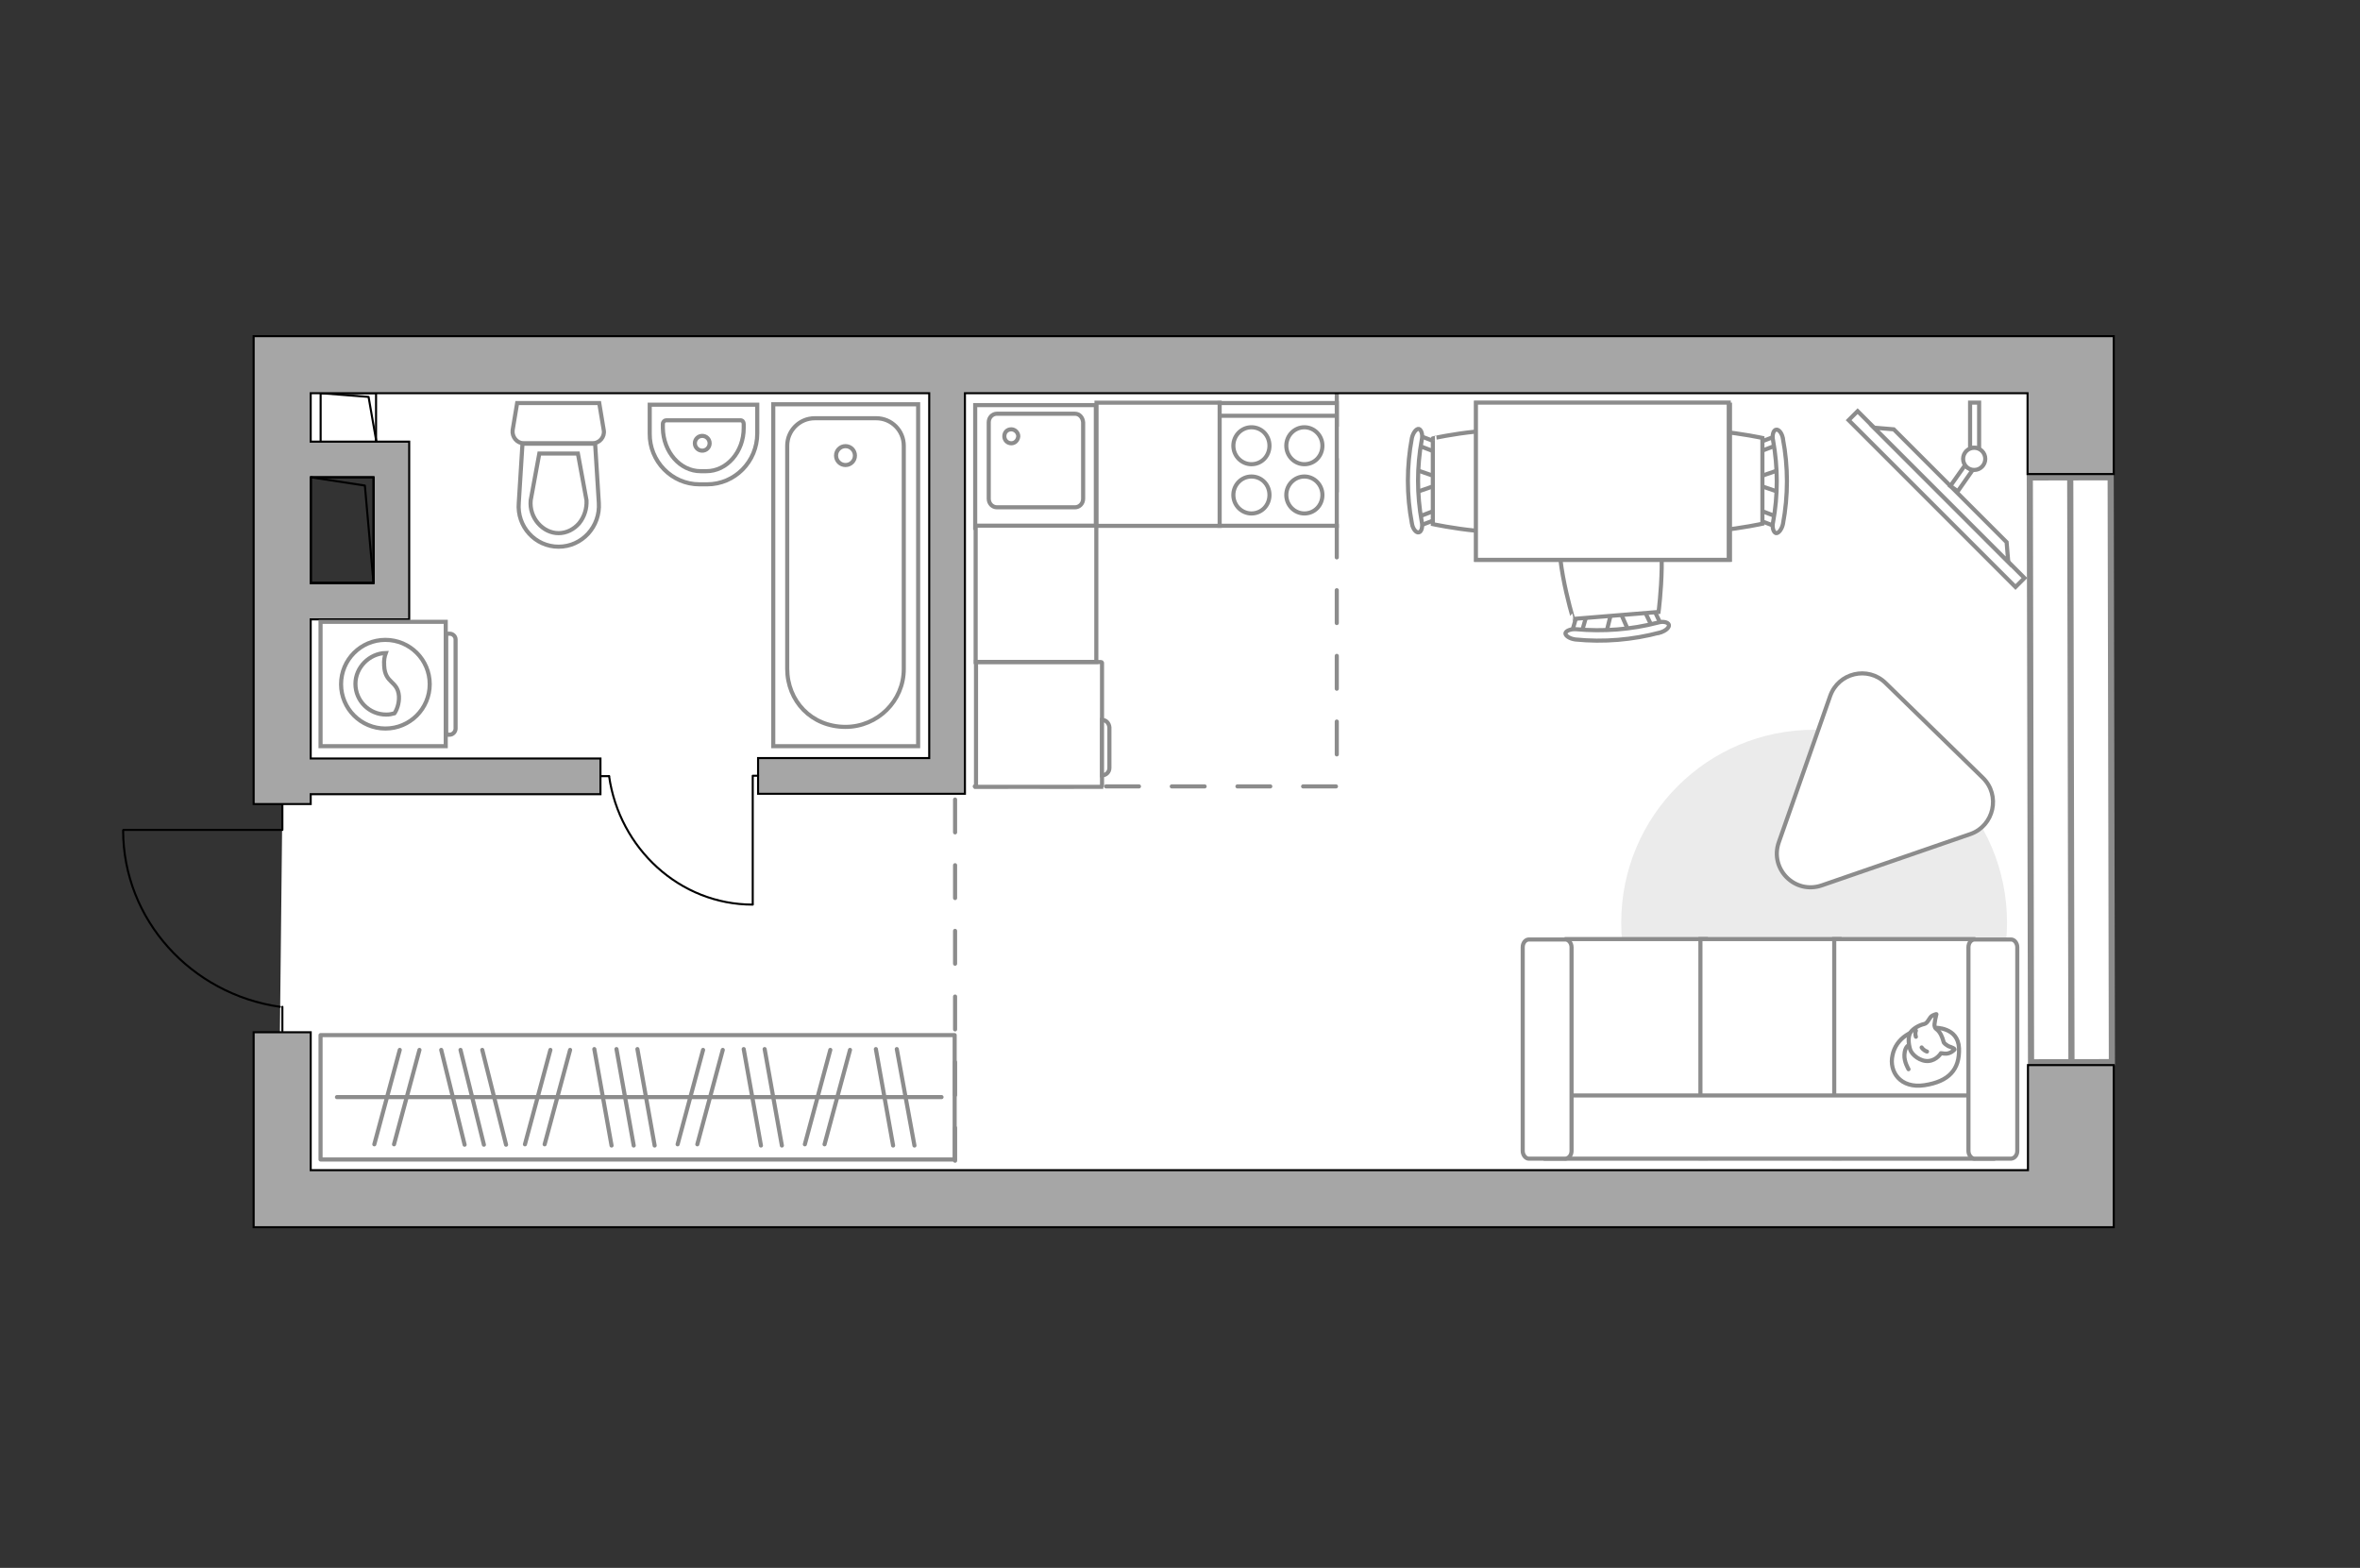 <?xml version="1.0" encoding="utf-8"?>
<!-- Generator: Adobe Illustrator 27.2.0, SVG Export Plug-In . SVG Version: 6.00 Build 0)  -->
<svg version="1.1" xmlns="http://www.w3.org/2000/svg" xmlns:xlink="http://www.w3.org/1999/xlink" x="0px" y="0px"
	 viewBox="0 0 575 382" style="enable-background:new 0 0 575 382;" xml:space="preserve">
<rect x="0" y="0" width="575" height="382" fill="#333333" stroke="none"/>
<style type="text/css">
	.st0{fill:#FFFFFF;}
	.st1{fill:#FFFFFF;stroke:#8C8C8C;stroke-width:1.5;stroke-linecap:round;stroke-miterlimit:10;}
	.st2{fill:none;stroke:#8C8C8C;stroke-linecap:round;stroke-linejoin:round;stroke-miterlimit:10;stroke-dasharray:8;}
	.st3{fill:none;stroke:#000000;stroke-width:0.5;stroke-linecap:round;stroke-linejoin:round;stroke-miterlimit:10;}
	.st4{fill:#A6A6A6;stroke:#000000;stroke-width:0.5;stroke-miterlimit:10;}
	.st5{fill:#FFFFFF;stroke:#8C8C8C;stroke-miterlimit:10;}
	.st6{fill:#EBEBEB;}
	.st7{fill:#FFFFFF;stroke:#8C8C8C;stroke-linecap:round;stroke-linejoin:round;stroke-miterlimit:10;}
	.st8{fill:none;stroke:#8C8C8C;stroke-linecap:round;stroke-linejoin:round;stroke-miterlimit:10;}
	.st9{fill-rule:evenodd;clip-rule:evenodd;fill:#FFFFFF;fill-opacity:0.1;stroke:#8C8C8C;stroke-miterlimit:10;}
</style>
<g id="bg_1_">
	<polygon class="st0" points="71.5,89.3 71.5,110.8 95.4,110.8 94.4,144.9 70.7,144.9 68.8,195.7 68.2,251.2 68.8,292.1 
		504.8,292.1 504.8,88.8 	"/>
</g>
<g id="windows_1_">
	<g>
		
			<rect x="494.7" y="116.3" transform="matrix(1 -2.093553e-03 2.093553e-03 1 -0.392 1.057)" class="st1" width="19.7" height="142.5"/>
		<line class="st1" x1="504.4" y1="116.3" x2="504.7" y2="258.8"/>
	</g>
</g>
<g id="plan">
	<polyline class="st2" points="325.7,95.8 325.7,191.6 232.7,191.6 232.7,285.1 	"/>
	<g>
		<polyline class="st3" points="30.1,202.2 68.8,202.2 68.8,195.7 		"/>
		<line class="st3" x1="68.8" y1="251.2" x2="68.8" y2="245.3"/>
		<path class="st3" d="M68.2,245.3c-21.6-3.1-38.2-21.2-38.2-43"/>
	</g>
	<g>
		
			<rect x="79" y="95" transform="matrix(-2.526886e-11 1 -1 -2.526886e-11 186.622 16.761)" class="st3" width="11.9" height="13.5"/>
		<polyline class="st3" points="78.2,95.8 89.8,96.7 91.7,107.6 		"/>
	</g>
	<g>
		<polygon class="st4" points="494.1,285.1 75.7,285.1 75.7,251.5 61.8,251.5 61.8,299 68.8,299 75.7,299 494.1,299 499.4,299 
			515,299 515,259.5 494.1,259.5 		"/>
		<path class="st4" d="M499.4,81.9h-5.3H61.8v9.7v4.3v100h13.9v-2.4h70.6v-8.7H75.7v-33.9h24v-8.7v-25.8V109v-1.4h-24V95.8h150.7
			v88.9h-41.7v8.7h41.7h3h5.7V95.8h258.9v19.7H515V81.9H499.4z M91,116.3v25.8H75.7v-25.8H91z"/>
	</g>
	<g>
		
			<rect x="70.5" y="121.5" transform="matrix(-2.524666e-11 1 -1 -2.524666e-11 212.556 45.776)" class="st3" width="25.7" height="15.3"/>
		<polyline class="st3" points="75.8,116.3 88.9,118.3 91,142 		"/>
	</g>
	<g>
		<path id="wc_00000078003110882452154750000000738925116005360525_" class="st5" d="M129.2,122"/>
		<g id="Group_26_00000148655557310690161870000001953743831804650681_">
			<path id="Vector_130_00000085946459148540501380000009636532972116334486_" class="st5" d="M127.6,108l16.8,0
				c1.7,0,3-1.6,2.7-3.2l-1.1-6.6h-20l-1.1,6.6C124.7,106.5,126,108,127.6,108z"/>
			<path id="Vector_131_00000125575733751079004170000017848451417005769603_" class="st5" d="M136.1,133.2c5.7,0,10.2-4.9,9.8-10.7
				l-0.9-14.4l-17.7,0l-0.9,14.4C125.9,128.3,130.4,133.2,136.1,133.2z"/>
			<path id="Vector_132_00000008831031196131638430000001055401366810258610_" class="st5" d="M140.8,110.5l2.1,11.4
				c0.1,2-0.5,4-1.8,5.6c-1.3,1.5-3.1,2.4-5,2.4s-3.7-0.9-5-2.4c-1.3-1.5-2-3.5-1.8-5.6l2.1-11.4L140.8,110.5z"/>
		</g>
	</g>
	<g>
		<path id="Vector_134_00000122682440573802051710000013471500838787830184_" class="st5" d="M170.4,118h1.9
			c6.7,0,12.2-5.5,12.2-12.4v-7h-26.2v7C158.2,112.4,163.7,118,170.4,118z"/>
		<path id="Vector_133_00000096781328723093919540000007393936520675215260_" class="st5" d="M170.7,114.8h1.4c5,0,9.1-4.7,9.1-10.5
			v-1c0-0.5-0.3-0.9-0.8-0.9h-18.1c-0.4,0-0.8,0.4-0.8,0.9v1C161.6,110.1,165.7,114.8,170.7,114.8z"/>
		<circle class="st5" cx="171.1" cy="108" r="1.8"/>
	</g>
	<g>
		<g>
			<path id="Vector_135_00000129893538335432775990000014933684825176446891_" class="st5" d="M188.4,181.8V98.5h35.3v83.3H188.4z"
				/>
			<path id="Vector_136_00000103259383716192540790000012304969984614159500_" class="st5" d="M206,177.1L206,177.1
				c-8.3,0-14.2-6.3-14.2-14.2v-54.3c0-3.7,3-6.7,6.7-6.7h15c3.7,0,6.7,3,6.7,6.7V163C220.2,170.8,213.8,177.1,206,177.1z"/>
		</g>
		<circle class="st5" cx="206" cy="111" r="2.3"/>
	</g>
	<g>
		<g id="Group_27_00000075880919523951300350000018315283339683347369_">
			<path id="Vector_140_00000133530567464051833000000014798931426371080621_" class="st5" d="M237.6,128.6l29.4,0l0-29.9l-29.4,0
				L237.6,128.6z"/>
		</g>
		<path id="Vector_141_00000103958569469184398400000003079001872834520473_" class="st5" d="M261.9,100.8l-19,0c-1.1,0-2,0.9-2,2.1
			l0,18.6c0,1.2,0.9,2.1,2,2.1l19,0c1.1,0,2-0.9,2-2.1l0-18.6C263.8,101.7,263,100.8,261.9,100.8z"/>
		<path id="Vector_139_00000152947760243302250860000005662439705560010633_" class="st5" d="M246.4,108c-1,0-1.7-0.8-1.7-1.7
			c0-1,0.7-1.7,1.7-1.7c0.9,0,1.7,0.8,1.7,1.7C248,107.3,247.3,108,246.4,108z"/>
	</g>
</g>
<g id="furniture_1_">
	<path id="Vector_00000160154253844442678520000000023123162837164209_" class="st6" d="M395,224.8c0,26,21,47,47,47s47-21,47-47
		s-21-47-47-47S395,198.8,395,224.8z"/>
	<g>
		<path id="Vector_142_00000122715386048512673490000011993277330975248814_" class="st5" d="M297.1,128.1l28.6,0l0-29.9l-28.6,0
			L297.1,128.1z"/>
		<g id="Group_28_00000115487398634599408050000015724126839376695184_">
			<g id="Group_29_00000084519926761821697210000004800819608125155730_">
				<path id="Vector_143_00000134966856437788063850000003451332996239223450_" class="st5" d="M317.8,116.1c-2.4,0-4.4,2-4.4,4.5
					c0,2.5,2,4.5,4.4,4.5c2.5,0,4.4-2,4.4-4.5C322.2,118.1,320.2,116.1,317.8,116.1z"/>
				<path id="Vector_144_00000171681919642492847690000006543305132614786226_" class="st5" d="M317.8,104.1c-2.4,0-4.4,2-4.4,4.5
					c0,2.5,2,4.5,4.4,4.5c2.5,0,4.4-2,4.4-4.5C322.2,106.1,320.2,104.1,317.8,104.1z"/>
			</g>
			<g id="Group_30_00000142861476655334624000000012387236341822757806_">
				<path id="Vector_145_00000173870525627554153610000000929321958898989490_" class="st5" d="M304.9,116.1c-2.4,0-4.4,2-4.4,4.5
					c0,2.5,2,4.5,4.4,4.5c2.5,0,4.4-2,4.4-4.5C309.3,118.1,307.4,116.1,304.9,116.1z"/>
				<path id="Vector_146_00000141457458548810580280000014211587090584442764_" class="st5" d="M304.9,104.1c-2.4,0-4.4,2-4.4,4.5
					c0,2.5,2,4.5,4.4,4.5c2.5,0,4.4-2,4.4-4.5C309.3,106.1,307.4,104.1,304.9,104.1z"/>
			</g>
		</g>
		<path id="Vector_147_00000001629223132622870670000012023737521594230704_" class="st5" d="M325.7,101.3l-28.2,0"/>
	</g>
	<g>
		<path id="Vector_8_00000075842714655125805950000017032570572234030218_" class="st5" d="M268.5,191.4v-29.9
			c0-0.1-0.1-0.2-0.2-0.2h-30.5v30.4h30.5C268.3,191.6,268.5,191.6,268.5,191.4z"/>
		<path id="Vector_9_00000173859570163987778980000015721972858693897886_" class="st5" d="M268.5,175.4v13.5c1,0,1.8-0.8,1.8-1.8
			v-9.9C270.2,176.2,269.5,175.4,268.5,175.4z"/>
	</g>
	
		<rect x="235.8" y="130" transform="matrix(-2.533636e-11 1 -1 -2.533636e-11 397.113 -107.724)" class="st5" width="33.2" height="29.4"/>
	
		<rect x="267.1" y="98.1" transform="matrix(-2.537988e-11 1 -1 -2.537988e-11 395.261 -168.986)" class="st5" width="30" height="30"/>
	<g id="Group_34_00000178163401860191569330000000085178783072042430_">
		<path id="Vector_158_00000080912605914279572820000015978623396972925069_" class="st3" d="M183.4,220.2l0-31.2h1.3"/>
		<path id="Vector_159_00000067957214036852337230000004257964205029257361_" class="st3" d="M146.3,189.1h2.1"/>
		<path id="Vector_160_00000115490286926185742350000011256991740756061878_" class="st3" d="M148.4,189.1
			c2.5,17.6,17.2,31.3,35,31.3"/>
	</g>
	<g>
		<path id="Vector_54_00000120518025718417683680000002742249195463423632_" class="st5" d="M381.7,282.2h33.9v-53.4h-33.9V282.2z"
			/>
		<path id="Vector_55_00000146480266210429759390000000917740140985517501_" class="st5" d="M414.3,282.2h33.9v-53.4h-33.9V282.2z"
			/>
		<path id="Vector_56_00000160186156961205711920000000710696719007487657_" class="st5" d="M446.9,282.2h33.9v-53.4h-33.9V282.2z"
			/>
		<path id="Vector_57_00000036957544998775491470000009771701698233407157_" class="st5" d="M379.9,266.9l-3.2,15.4h108.9v-15.4
			H379.9z"/>
		<path id="Vector_58_00000117656566543612156750000003541715828241188015_" class="st5" d="M382.9,280.4v-49.6c0-1-0.7-1.9-1.5-1.9
			h-8.9c-0.8,0-1.5,0.8-1.5,1.9v49.6c0,1,0.7,1.9,1.5,1.9h8.9C382.3,282.2,382.9,281.4,382.9,280.4z"/>
		<path id="Vector_59_00000080897810422644521900000013438818570741808000_" class="st5" d="M491.5,280.4v-49.6c0-1-0.7-1.9-1.5-1.9
			h-8.9c-0.8,0-1.5,0.8-1.5,1.9v49.6c0,1,0.7,1.9,1.5,1.9h8.9C490.9,282.2,491.5,281.4,491.5,280.4z"/>
		<g>
			<path class="st7" d="M471.4,250.4c0,0,5.7-0.2,5.9,5c0.2,5.2-2.5,8.1-8.4,9c-5.9,0.9-8.7-3.3-7.8-7.3
				C461.9,253.1,465.7,250.4,471.4,250.4z"/>
			<path class="st7" d="M473.6,254c0,0,0.6,0.8,1.7,1.1c1.1,0.4,0.9,0.6,0.9,0.6s-1,1.2-2.5,1c-0.8-0.1-0.8-0.1-0.8-0.1
				s-1,1.7-3,1.9c-2,0.2-4.1-1.5-4.5-2.8c-0.4-1.3-0.6-3.1,0.1-4.2c0.7-1,2.3-1.8,3.3-2c1-0.2,1.2-1.7,2.1-2.1
				c0.9-0.4,0.9-0.3,0.9-0.3s-0.7,2.6-0.4,3.1C471.5,250.9,472.7,250.6,473.6,254z"/>
			<path class="st7" d="M468.2,255.2c0,0,0.4,0.7,1.3,1"/>
			<path class="st7" d="M466.8,252.6c0,0-0.3-0.8,0-1.5"/>
			<path class="st8" d="M465,254.7c0,0-0.9,0.3-1,2.3c-0.1,1.7,1,3.5,1,3.5"/>
		</g>
	</g>
	<g>
		
			<rect x="443.1" y="120.1" transform="matrix(0.707 0.707 -0.707 0.707 224.238 -298.005)" class="st5" width="57.5" height="3.1"/>
		<polygon class="st5" points="488.9,132.1 461.4,104.6 456.6,104.2 489.3,136.9 		"/>
		<g>
			<path class="st5" d="M481,109.1c0.4,0,0.8,0.1,1.2,0.3V98.1H480v11.2C480.3,109.1,480.6,109.1,481,109.1z"/>
			<path class="st5" d="M480.7,114.4c-0.8-0.1-1.5-0.5-1.9-1.1l-3.6,5.1l1.8,1.3L480.7,114.4z"/>
		</g>
		<circle class="st5" cx="481" cy="111.8" r="2.7"/>
	</g>
	<g>
		<g id="Group_2_00000181797759723849955400000012271521245798460835_">
			<g id="Group_3_00000130605709181887974650000014723401422700992386_">
				<path id="Vector_10_00000178911845694809522490000000564751818676469889_" class="st5" d="M344.8,114.4l5.8,2v1.6l-5.8,2V114.4z
					"/>
			</g>
			<g id="Group_4_00000014635074926342574350000012111513881297345410_">
				<path id="Vector_11_00000069373150536962024630000009270793251235313336_" class="st5" d="M350.4,125.5c0,0.5-0.3,1-0.6,1.1
					l-4.7,1.8c-0.5,0.2-0.9-0.2-1-0.8c-0.1-0.6,0.2-1.3,0.5-1.3l4.7-1.8c0.5-0.2,0.9,0.2,1,0.8C350.4,125.3,350.4,125.3,350.4,125.5
					z"/>
			</g>
			<g id="Group_5_00000164510354832857981100000016308141484914381212_">
				<path id="Vector_12_00000030445761393967092530000013299806706946777264_" class="st5" d="M350.4,108.9c0,0.1,0,0.2,0,0.3
					c-0.1,0.6-0.5,1-1,0.8l-4.7-1.8c-0.5-0.2-0.7-0.8-0.5-1.5c0.1-0.6,0.5-1,1-0.8l4.7,1.8C350.1,107.9,350.4,108.4,350.4,108.9z"/>
			</g>
			<path id="Vector_13_00000062875796320610783310000007223231401188566201_" class="st5" d="M373.5,106.8c3.7,3.7,3.7,17.2,0,20.9
				c-4.3,4.3-24.4,0-24.4,0v-20.9C349,106.8,369.1,102.4,373.5,106.8z"/>
			<path id="Vector_14_00000084528491520882244740000000503375103775944858_" class="st5" d="M346.4,107.2c-1.2,6.5-1.2,13.3,0,19.9
				c0.3,1.3-0.1,2.5-0.7,2.6c-0.6,0.2-1.5-0.8-1.7-2.2c-1.3-6.8-1.3-13.9,0-20.8c0.3-1.3,1.1-2.3,1.7-2.2
				C346.3,104.7,346.7,105.9,346.4,107.2z"/>
		</g>
		<g id="Group_2_00000052789367007385885980000014598389394926544567_">
			<g id="Group_3_00000173149222893119465060000004784085097632138401_">
				<path id="Vector_10_00000126322895800727208890000000074023148955185579_" class="st5" d="M433.7,120l-5.8-2v-1.6l5.8-2V120z"/>
			</g>
			<g id="Group_4_00000110459868157352806080000008738127956282285200_">
				<path id="Vector_11_00000118379382658546676140000013261790951178369708_" class="st5" d="M428,108.9c0-0.5,0.3-1,0.6-1.1
					l4.7-1.8c0.5-0.2,0.9,0.2,1,0.8c0.1,0.6-0.2,1.3-0.5,1.3l-4.7,1.8c-0.5,0.2-0.9-0.2-1-0.8C428,109.1,428,109,428,108.9z"/>
			</g>
			<g id="Group_5_00000101072759846896925270000011700536868060454791_">
				<path id="Vector_12_00000063606611914314979610000017432088006173981595_" class="st5" d="M428,125.5c0-0.1,0-0.2,0-0.3
					c0.1-0.6,0.5-1,1-0.8l4.7,1.8c0.5,0.2,0.7,0.8,0.5,1.5c-0.1,0.6-0.5,1-1,0.8l-4.7-1.8C428.3,126.5,428,126,428,125.5z"/>
			</g>
			<path id="Vector_13_00000036211278975447192250000008786367853270335910_" class="st5" d="M405,127.6c-3.7-3.7-3.7-17.2,0-20.9
				c4.3-4.3,24.4,0,24.4,0v20.9C429.4,127.6,409.3,132,405,127.6z"/>
			<path id="Vector_14_00000061447866792224236180000005439320670120445112_" class="st5" d="M432,127.2c1.2-6.5,1.2-13.3,0-19.9
				c-0.3-1.3,0.1-2.5,0.7-2.6c0.6-0.2,1.5,0.8,1.7,2.2c1.3,6.8,1.3,13.9,0,20.8c-0.3,1.3-1.1,2.3-1.7,2.2
				C432.1,129.7,431.7,128.5,432,127.2z"/>
		</g>
		<g id="Group_2_00000098923461514954169130000015796692141848816780_">
			<g id="Group_3_00000040575899161165750250000000172171112082125231_">
				<path id="Vector_10_00000028316487372541156340000004649217658618998443_" class="st5" d="M391.3,154.4l1.5-6l1.6-0.1l2.5,5.7
					L391.3,154.4z"/>
			</g>
			<g id="Group_4_00000102531050388154938870000004900023620116205203_">
				<path id="Vector_11_00000074409349326657656100000015285470047113601943_" class="st5" d="M401.8,147.8c0.5,0,1,0.2,1.1,0.6
					l2.2,4.6c0.2,0.5-0.1,0.9-0.7,1.1c-0.6,0.2-1.3-0.1-1.4-0.4l-2.2-4.6c-0.2-0.5,0.1-0.9,0.7-1.1
					C401.6,147.8,401.7,147.8,401.8,147.8z"/>
			</g>
			<g id="Group_5_00000113316194614466436960000006263196465775346317_">
				<path id="Vector_12_00000011736372933865969470000008227392677297422244_" class="st5" d="M385.3,149.2c0.1,0,0.2,0,0.3,0
					c0.7,0.1,1,0.4,0.9,0.9l-1.4,4.9c-0.1,0.5-0.8,0.8-1.4,0.6c-0.7-0.1-1-0.4-0.9-0.9l1.4-4.9C384.4,149.6,384.8,149.2,385.3,149.2
					z"/>
			</g>
			<path id="Vector_13_00000062894995629371861630000010604220157612386737_" class="st5" d="M381.3,126.4c3.4-4,16.8-5.1,20.8-1.7
				c4.7,4,2,24.4,2,24.4l-20.8,1.7C383.3,150.8,377.3,131.1,381.3,126.4z"/>
			<path id="Vector_14_00000023989896345768620150000006446081510728891034_" class="st5" d="M384,153.3c6.6,0.6,13.4,0.1,19.9-1.6
				c1.3-0.4,2.5-0.1,2.7,0.5c0.2,0.6-0.7,1.5-2.1,1.9c-6.7,1.8-13.8,2.4-20.7,1.7c-1.4-0.2-2.4-0.9-2.4-1.5
				C381.5,153.7,382.7,153.2,384,153.3z"/>
		</g>
		<g>
			<path id="Vector_35_00000038388611796150652370000015545551013550206860_" class="st5" d="M421.5,98.1v38.3h-61.8v-30.9v-7.3
				H421.5z"/>
			<path class="st5" d="M421.2,136.3V98.1h-61.6v38.3H421.2z"/>
		</g>
	</g>
	<path class="st5" d="M483.1,189.5l-23.7-23.1c-4.3-4.2-11.5-2.5-13.5,3.2l-12.5,35.6c-2.3,6.5,3.9,12.8,10.5,10.5l36.2-12.5
		C485.8,201.2,487.5,193.8,483.1,189.5z"/>
	<rect x="78.1" y="252.2" class="st8" width="154.5" height="30.3"/>
	<line class="st8" x1="144.8" y1="255.6" x2="149" y2="279.1"/>
	<line class="st8" x1="150.2" y1="255.6" x2="154.4" y2="279.1"/>
	<line class="st8" x1="155.3" y1="255.6" x2="159.5" y2="279.1"/>
	<line class="st8" x1="134.1" y1="255.8" x2="127.9" y2="278.8"/>
	<line class="st8" x1="138.9" y1="255.8" x2="132.7" y2="278.8"/>
	<line class="st8" x1="171.3" y1="255.8" x2="165.1" y2="278.8"/>
	<line class="st8" x1="176.1" y1="255.8" x2="169.9" y2="278.8"/>
	<line class="st8" x1="181.2" y1="255.6" x2="185.4" y2="279.1"/>
	<line class="st8" x1="186.3" y1="255.6" x2="190.5" y2="279.1"/>
	<line class="st8" x1="213.4" y1="255.6" x2="217.6" y2="279.1"/>
	<line class="st8" x1="218.5" y1="255.6" x2="222.8" y2="279.1"/>
	<line class="st8" x1="202.3" y1="255.8" x2="196.1" y2="278.8"/>
	<line class="st8" x1="207.1" y1="255.8" x2="200.9" y2="278.8"/>
	<line class="st8" x1="97.4" y1="255.8" x2="91.2" y2="278.8"/>
	<line class="st8" x1="102.2" y1="255.8" x2="96" y2="278.8"/>
	<line class="st8" x1="107.5" y1="255.8" x2="113.2" y2="278.9"/>
	<line class="st8" x1="117.5" y1="255.8" x2="123.3" y2="278.9"/>
	<line class="st8" x1="112.2" y1="255.8" x2="117.9" y2="278.9"/>
	<line class="st8" x1="82.1" y1="267.3" x2="229.4" y2="267.3"/>
	<g>
		<path class="st5" d="M108.6,181.8l0-30.3l-30.5,0l0,30.3L108.6,181.8z"/>
		<path class="st9" d="M111,177.5l0-21.7c0-0.8-0.7-1.4-1.4-1.4h-0.9l0,24.6h0.9C110.3,179,111,178.3,111,177.5z"/>
	</g>
	<circle class="st5" cx="93.9" cy="166.7" r="10.8"/>
	<path class="st5" d="M97.2,169.6c-0.3-3.8-3.4-3-3.6-7.4c-0.1-1.4,0.1-2.3,0.4-3.1c-4,0.1-7.4,3.5-7.4,7.5c0,4.2,3.4,7.5,7.5,7.5
		c0.7,0,1.3-0.1,2-0.3C96.6,173.1,97.3,171.5,97.2,169.6z"/>
</g>
<g id="points">
	<path id="hallway" class="st4" d="M154.4,226.7"/>
	<path id="kitchen" class="st4" d="M288.4,155.6"/>
	<path id="wc_x5F_bedroom" class="st4" d="M152.3,151.5"/>
	<path id="bedroom" class="st4" d="M384.7,193.4"/>
</g>
</svg>
